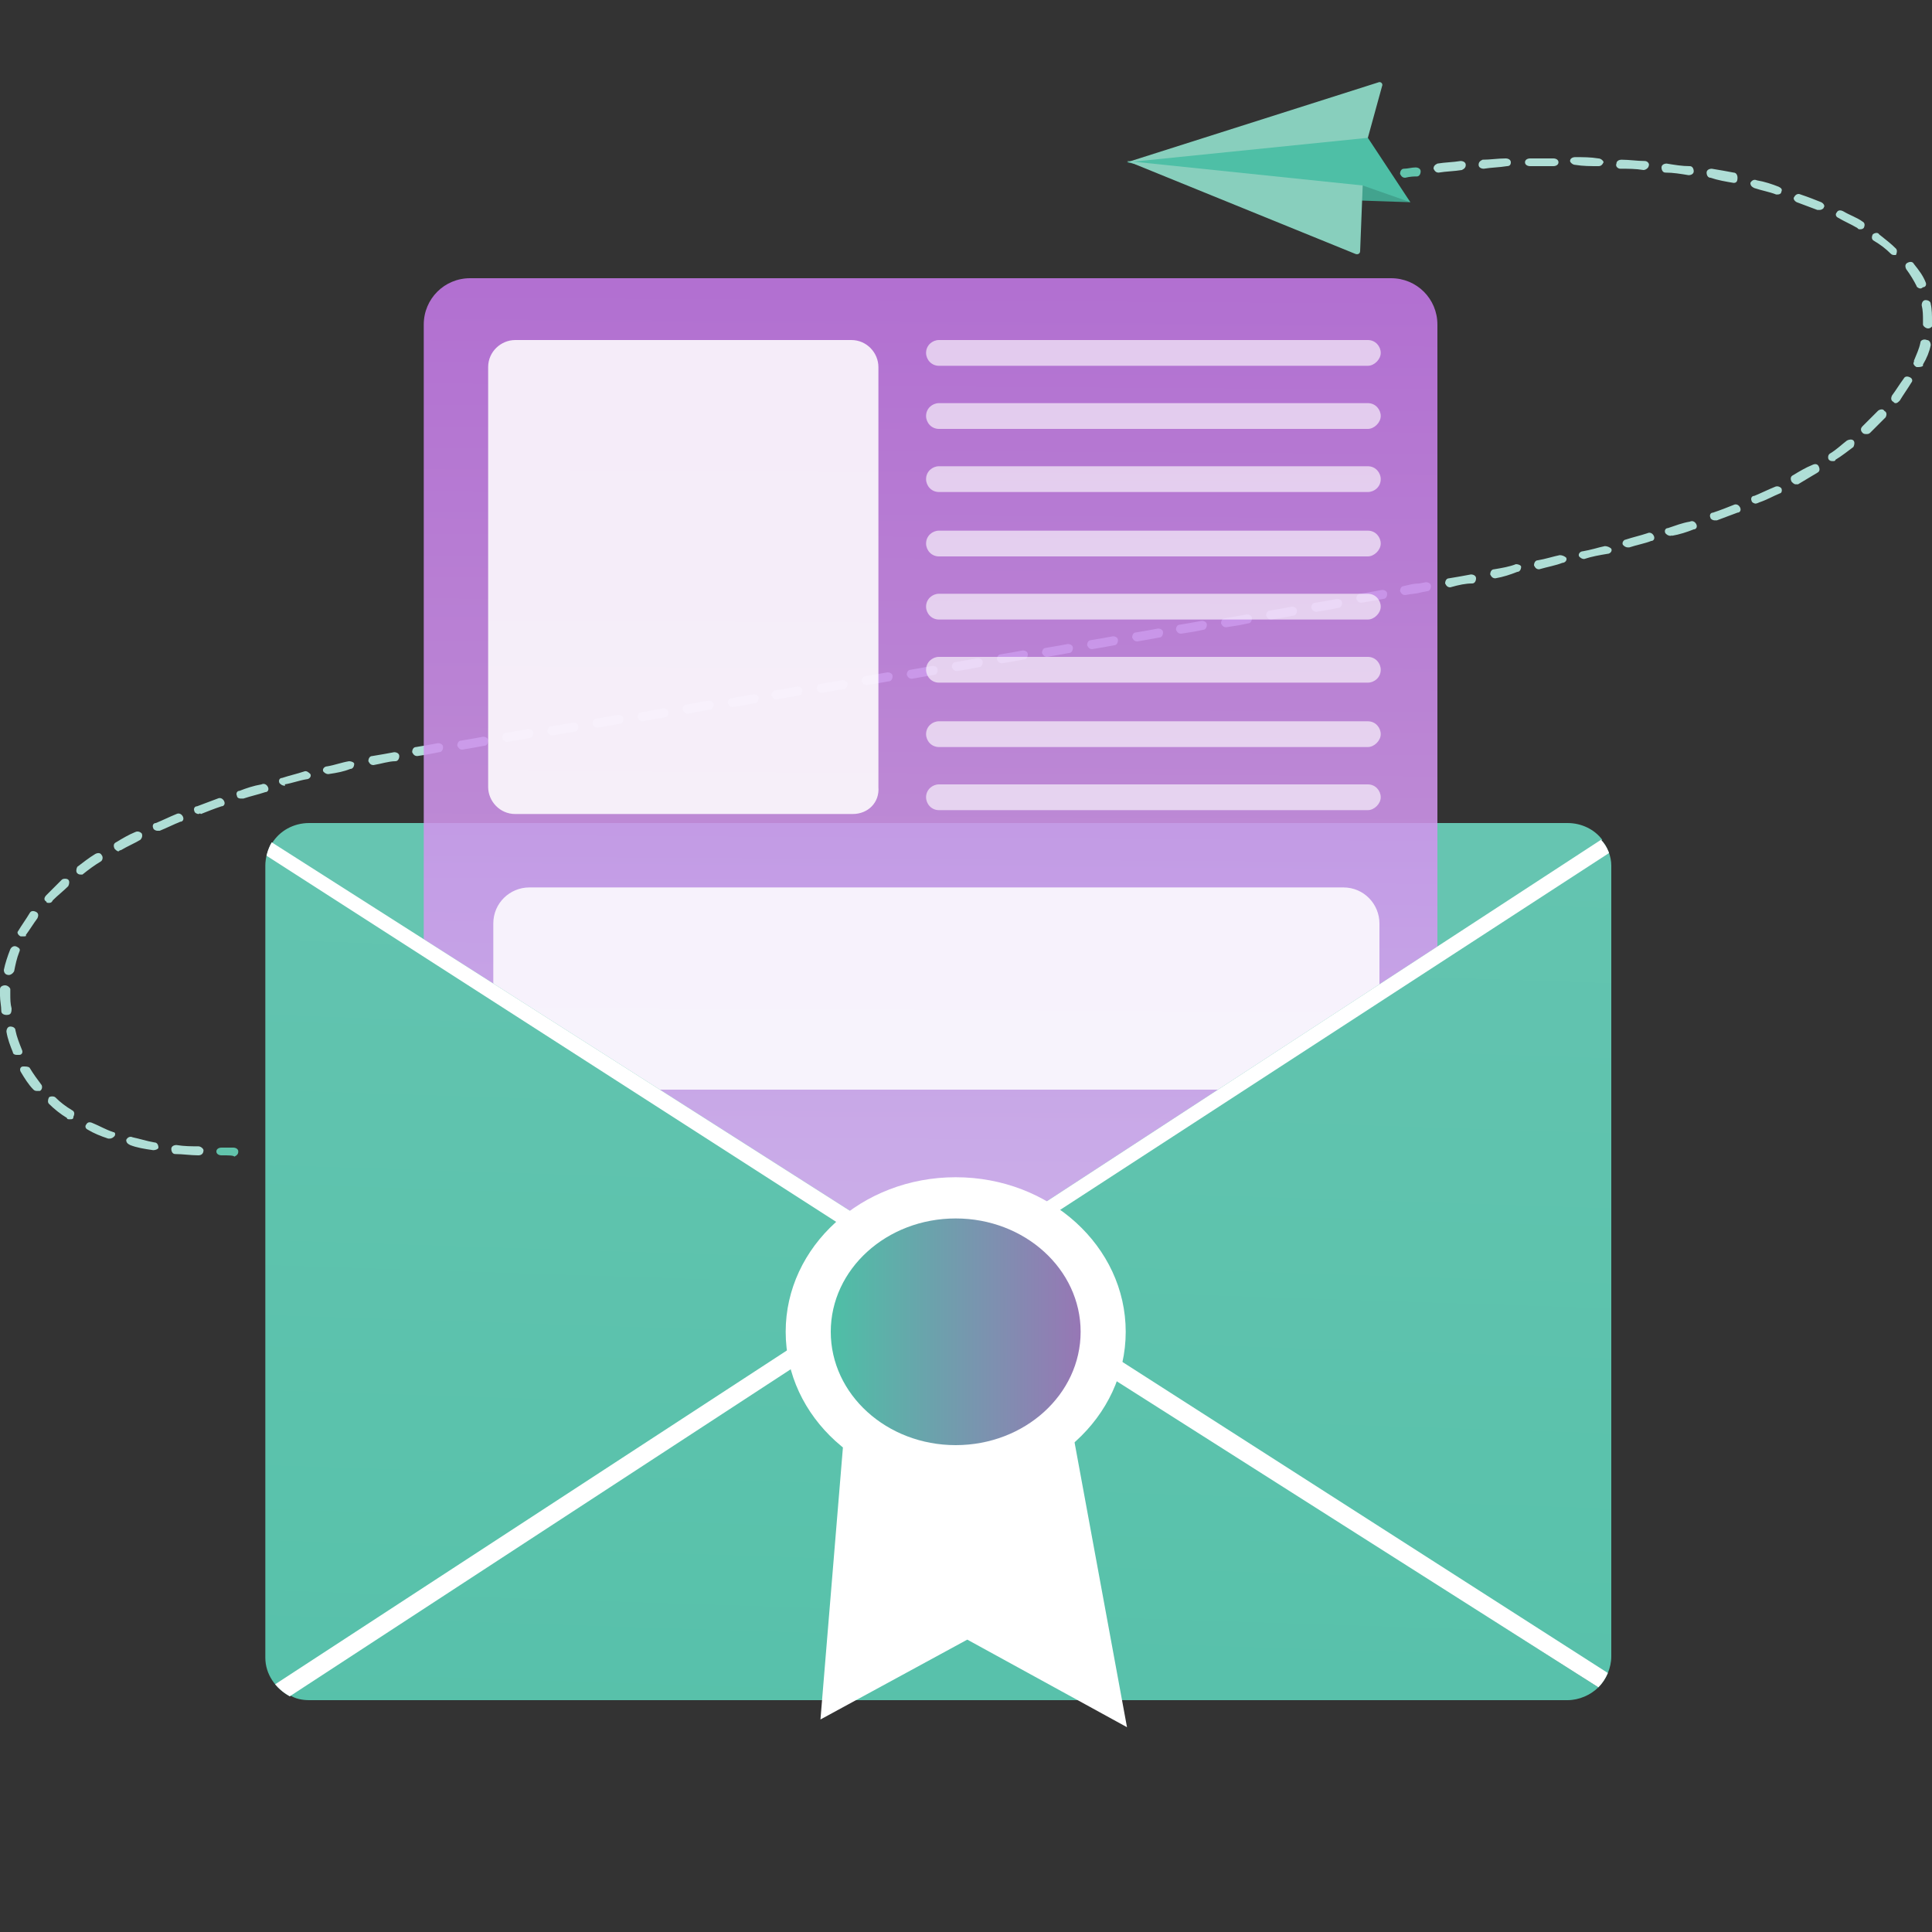 <?xml version="1.0" encoding="utf-8"?>
<!-- Generator: Adobe Illustrator 19.0.0, SVG Export Plug-In . SVG Version: 6.00 Build 0)  -->
<svg version="1.0" id="Layer_1" xmlns="http://www.w3.org/2000/svg" xmlns:xlink="http://www.w3.org/1999/xlink" x="0px" y="0px"
	 width="150px" height="150px" viewBox="0 0 150 150" enable-background="new 0 0 150 150" xml:space="preserve">
<rect x="0" y="0" width="150" height="150" fill="#333333" stroke="none"/>
<g id="XMLID_107_">
	<g id="XMLID_179_">
		<path id="XMLID_79_" fill="#62C4AC" d="M17.2,89.7c-0.2,0-0.4-0.1-0.4-0.3c0-0.2,0.2-0.3,0.4-0.3c0.5,0,0.9,0,0.9,0
			c0.2,0,0.4,0.1,0.4,0.3c0,0.2-0.1,0.3-0.3,0.4C18.1,89.7,17.8,89.7,17.2,89.7C17.2,89.7,17.2,89.7,17.2,89.7z"/>
	</g>
	<g id="XMLID_110_">
		<path id="XMLID_111_" fill="#AFDED6" d="M15.4,89.7C15.4,89.7,15.4,89.7,15.4,89.7c-0.6,0-1.2-0.1-1.8-0.1c-0.2,0-0.3-0.2-0.3-0.4
			c0-0.2,0.2-0.3,0.4-0.3c0.6,0.1,1.2,0.1,1.7,0.1c0.2,0,0.4,0.2,0.4,0.3C15.8,89.6,15.6,89.7,15.4,89.7z M11.9,89.3
			C11.9,89.3,11.9,89.3,11.9,89.3c-0.7-0.1-1.3-0.2-1.8-0.4c-0.2-0.1-0.3-0.2-0.3-0.4c0.1-0.2,0.3-0.3,0.5-0.2
			c0.5,0.1,1.1,0.3,1.7,0.4c0.2,0,0.3,0.2,0.3,0.4C12.3,89.2,12.1,89.3,11.9,89.3z M8.5,88.4c0,0-0.1,0-0.1,0
			c-0.6-0.2-1.1-0.4-1.6-0.7c-0.2-0.1-0.2-0.3-0.1-0.4c0.1-0.2,0.3-0.2,0.5-0.1c0.5,0.2,1,0.5,1.6,0.7C8.9,87.9,9,88,8.9,88.2
			C8.8,88.3,8.7,88.4,8.5,88.4z M5.4,86.9c-0.1,0-0.2,0-0.2-0.1c-0.5-0.3-1-0.7-1.4-1.1c-0.1-0.1-0.1-0.3,0-0.5
			c0.1-0.1,0.4-0.1,0.5,0c0.4,0.4,0.8,0.7,1.3,1c0.2,0.1,0.2,0.3,0.1,0.5C5.7,86.9,5.6,86.9,5.4,86.9z M2.9,84.7
			c-0.1,0-0.2,0-0.3-0.1c-0.4-0.4-0.7-0.9-1-1.4c-0.1-0.2,0-0.4,0.2-0.4s0.4,0,0.5,0.1c0.3,0.5,0.6,0.9,0.9,1.3
			c0.1,0.1,0.1,0.4-0.1,0.5C3.1,84.7,3,84.7,2.9,84.7z M1.3,81.9c-0.2,0-0.3-0.1-0.3-0.2c-0.2-0.5-0.4-1-0.5-1.6
			c0-0.2,0.1-0.4,0.3-0.4c0.2,0,0.4,0.1,0.4,0.3c0.1,0.5,0.3,1,0.5,1.5c0.1,0.2,0,0.4-0.2,0.4C1.4,81.9,1.3,81.9,1.3,81.9z
			 M0.5,78.8c-0.2,0-0.4-0.1-0.4-0.3c0-0.4-0.1-0.8-0.1-1.2c0-0.2,0-0.3,0-0.5c0-0.2,0.2-0.3,0.4-0.3c0.2,0,0.4,0.2,0.4,0.3
			c0,0.1,0,0.3,0,0.4c0,0.4,0,0.7,0.1,1.1C0.9,78.7,0.8,78.8,0.5,78.8C0.5,78.8,0.5,78.8,0.5,78.8z M0.7,75.7
			C0.6,75.7,0.6,75.7,0.7,75.7c-0.3,0-0.4-0.2-0.4-0.4c0.1-0.5,0.3-1.1,0.5-1.6c0.1-0.2,0.3-0.3,0.5-0.2c0.2,0.1,0.3,0.2,0.2,0.4
			c-0.2,0.5-0.3,1-0.4,1.5C1,75.6,0.8,75.7,0.7,75.7z M1.8,72.7c-0.1,0-0.1,0-0.2,0c-0.2-0.1-0.3-0.3-0.2-0.4
			c0.3-0.5,0.6-0.9,0.9-1.4c0.1-0.2,0.3-0.2,0.5-0.1c0.2,0.1,0.2,0.3,0.1,0.5c-0.3,0.4-0.6,0.9-0.9,1.3C2.1,72.7,1.9,72.7,1.8,72.7z
			 M3.8,70.1c-0.1,0-0.2,0-0.2-0.1c-0.2-0.1-0.2-0.3,0-0.5c0.4-0.4,0.8-0.8,1.2-1.2c0.1-0.1,0.4-0.1,0.5,0c0.1,0.1,0.1,0.3,0,0.5
			c-0.4,0.4-0.8,0.7-1.2,1.1C4,70.1,3.9,70.1,3.8,70.1z M6.3,67.9c-0.1,0-0.2,0-0.3-0.1c-0.1-0.1-0.1-0.3,0-0.5
			c0.4-0.3,0.9-0.7,1.4-1c0.2-0.1,0.4-0.1,0.5,0.1c0.1,0.1,0.1,0.4-0.1,0.5c-0.5,0.3-0.9,0.6-1.4,1C6.5,67.9,6.4,67.9,6.3,67.9z
			 M9.2,66.1c-0.1,0-0.2-0.1-0.3-0.2c-0.1-0.2-0.1-0.4,0.1-0.5c0.5-0.3,1-0.6,1.5-0.8c0.2-0.1,0.4,0,0.5,0.1c0.1,0.2,0,0.4-0.1,0.5
			c-0.5,0.3-1,0.5-1.5,0.8C9.3,66,9.2,66.1,9.2,66.1z M12.2,64.5c-0.1,0-0.3-0.1-0.3-0.2c-0.1-0.2,0-0.4,0.2-0.4
			c0.5-0.2,1.1-0.5,1.6-0.7c0.2-0.1,0.4,0,0.5,0.2c0.1,0.2,0,0.4-0.2,0.4c-0.5,0.2-1.1,0.5-1.6,0.7C12.4,64.5,12.3,64.5,12.2,64.5z
			 M15.4,63.2c-0.1,0-0.3-0.1-0.3-0.2c-0.1-0.2,0-0.4,0.2-0.4c0.5-0.2,1.1-0.4,1.6-0.6c0.2-0.1,0.4,0,0.5,0.2c0.1,0.2,0,0.4-0.2,0.4
			c-0.6,0.2-1.1,0.4-1.6,0.6C15.5,63.1,15.5,63.2,15.4,63.2z M18.7,62c-0.2,0-0.3-0.1-0.3-0.2c-0.1-0.2,0-0.4,0.2-0.4
			c0.5-0.2,1.1-0.4,1.7-0.5c0.2-0.1,0.4,0,0.5,0.2c0.1,0.2,0,0.4-0.2,0.4c-0.6,0.2-1.1,0.3-1.7,0.5C18.8,62,18.8,62,18.7,62z
			 M22.1,61c-0.2,0-0.3-0.1-0.4-0.2c-0.1-0.2,0-0.4,0.2-0.4c0.6-0.2,1.1-0.3,1.7-0.5c0.2-0.1,0.4,0.1,0.5,0.2
			c0.1,0.2-0.1,0.4-0.3,0.4c-0.6,0.1-1.1,0.3-1.7,0.4C22.2,61,22.1,61,22.1,61z M25.5,60.1c-0.2,0-0.3-0.1-0.4-0.2
			c-0.1-0.2,0.1-0.4,0.3-0.4c0.6-0.1,1.1-0.3,1.7-0.4c0.2,0,0.4,0.1,0.4,0.2c0,0.2-0.1,0.4-0.3,0.4C26.7,59.9,26.2,60,25.5,60.1
			C25.6,60.1,25.5,60.1,25.5,60.1z M29,59.4c-0.2,0-0.3-0.1-0.4-0.3c0-0.2,0.1-0.4,0.3-0.4c0.6-0.1,1.2-0.2,1.7-0.3
			c0.2,0,0.4,0.1,0.4,0.3c0,0.2-0.1,0.4-0.3,0.4C30.2,59.1,29.6,59.3,29,59.4C29,59.4,29,59.4,29,59.4z M32.4,58.7
			c-0.2,0-0.3-0.1-0.4-0.3c0-0.2,0.1-0.4,0.3-0.4c0.6-0.1,1.2-0.2,1.7-0.3c0.2,0,0.4,0.1,0.4,0.3c0,0.2-0.1,0.4-0.3,0.4
			C33.6,58.5,33.1,58.6,32.4,58.7C32.5,58.7,32.4,58.7,32.4,58.7z M35.9,58.2c-0.2,0-0.3-0.1-0.4-0.3c0-0.2,0.1-0.4,0.3-0.4
			c0.6-0.1,1.2-0.2,1.7-0.3c0.2,0,0.4,0.1,0.4,0.3c0,0.2-0.1,0.4-0.3,0.4C37.1,58,36.5,58.1,35.9,58.2
			C35.9,58.2,35.9,58.2,35.9,58.2z M39.4,57.6c-0.2,0-0.3-0.1-0.4-0.3c0-0.2,0.1-0.4,0.3-0.4l1.7-0.3c0.2,0,0.4,0.1,0.4,0.3
			c0,0.2-0.1,0.4-0.3,0.4L39.4,57.6C39.4,57.6,39.4,57.6,39.4,57.6z M42.9,57.1c-0.2,0-0.3-0.1-0.4-0.3c0-0.2,0.1-0.4,0.3-0.4
			l1.7-0.3c0.2,0,0.4,0.1,0.4,0.3c0,0.2-0.1,0.4-0.3,0.4L42.9,57.1C42.9,57.1,42.9,57.1,42.9,57.1z M46.4,56.5
			c-0.2,0-0.3-0.1-0.4-0.3c0-0.2,0.1-0.4,0.3-0.4l1.7-0.3c0.2,0,0.4,0.1,0.4,0.3c0,0.2-0.1,0.4-0.3,0.4L46.4,56.5
			C46.4,56.5,46.4,56.5,46.4,56.5z M49.9,56c-0.2,0-0.3-0.1-0.4-0.3c0-0.2,0.1-0.4,0.3-0.4l1.7-0.3c0.2,0,0.4,0.1,0.4,0.3
			c0,0.2-0.1,0.4-0.3,0.4L49.9,56C49.9,56,49.9,56,49.9,56z M53.4,55.4c-0.2,0-0.3-0.1-0.4-0.3c0-0.2,0.1-0.4,0.3-0.4l1.7-0.3
			c0.2,0,0.4,0.1,0.4,0.3c0,0.2-0.1,0.4-0.3,0.4L53.4,55.4C53.4,55.4,53.4,55.4,53.4,55.4z M56.9,54.9c-0.2,0-0.3-0.1-0.4-0.3
			c0-0.2,0.1-0.4,0.3-0.4l1.7-0.3c0.2,0,0.4,0.1,0.4,0.3c0,0.2-0.1,0.4-0.3,0.4L56.9,54.9C56.9,54.9,56.9,54.9,56.9,54.9z
			 M60.3,54.3c-0.2,0-0.3-0.1-0.4-0.3c0-0.2,0.1-0.4,0.3-0.4l1.7-0.3c0.2,0,0.4,0.1,0.4,0.3c0,0.2-0.1,0.4-0.3,0.4L60.3,54.3
			C60.4,54.3,60.4,54.3,60.3,54.3z M63.8,53.8c-0.2,0-0.3-0.1-0.4-0.3c0-0.2,0.1-0.4,0.3-0.4l1.7-0.3c0.2,0,0.4,0.1,0.4,0.3
			c0,0.2-0.1,0.4-0.3,0.4L63.8,53.8C63.9,53.8,63.9,53.8,63.8,53.8z M67.3,53.2c-0.2,0-0.3-0.1-0.4-0.3c0-0.2,0.1-0.4,0.3-0.4
			l1.7-0.3c0.2,0,0.4,0.1,0.4,0.3c0,0.2-0.1,0.4-0.3,0.4L67.3,53.2C67.4,53.2,67.3,53.2,67.3,53.2z M70.8,52.7
			c-0.2,0-0.3-0.1-0.4-0.3c0-0.2,0.1-0.4,0.3-0.4l1.7-0.3c0.2,0,0.4,0.1,0.4,0.3c0,0.2-0.1,0.4-0.3,0.4L70.8,52.7
			C70.9,52.7,70.8,52.7,70.8,52.7z M74.3,52.1c-0.2,0-0.3-0.1-0.4-0.3c0-0.2,0.1-0.4,0.3-0.4c0.6-0.1,1.2-0.2,1.7-0.3
			c0.2,0,0.4,0.1,0.4,0.3c0,0.2-0.1,0.4-0.3,0.4C75.5,51.9,75,52,74.3,52.1C74.3,52.1,74.3,52.1,74.3,52.1z M77.8,51.5
			c-0.2,0-0.3-0.1-0.4-0.3c0-0.2,0.1-0.4,0.3-0.4c0.6-0.1,1.2-0.2,1.7-0.3c0.2,0,0.4,0.1,0.4,0.3c0,0.2-0.1,0.4-0.3,0.4
			C79,51.3,78.4,51.4,77.8,51.5C77.8,51.5,77.8,51.5,77.8,51.5z M81.3,51c-0.2,0-0.3-0.1-0.4-0.3c0-0.2,0.1-0.4,0.3-0.4
			c0.6-0.1,1.2-0.2,1.7-0.3c0.2,0,0.4,0.1,0.4,0.3c0,0.2-0.1,0.4-0.3,0.4C82.5,50.8,81.9,50.9,81.3,51C81.3,51,81.3,51,81.3,51z
			 M84.8,50.4c-0.2,0-0.3-0.1-0.4-0.3c0-0.2,0.1-0.4,0.3-0.4c0.6-0.1,1.2-0.2,1.7-0.3c0.2,0,0.4,0.1,0.4,0.3c0,0.2-0.1,0.4-0.3,0.4
			C86,50.2,85.4,50.3,84.8,50.4C84.8,50.4,84.8,50.4,84.8,50.4z M88.3,49.8c-0.2,0-0.3-0.1-0.4-0.3c0-0.2,0.1-0.4,0.3-0.4
			c0.6-0.1,1.2-0.2,1.7-0.3c0.2,0,0.4,0.1,0.4,0.3c0,0.2-0.1,0.4-0.3,0.4C89.5,49.6,88.9,49.7,88.3,49.8
			C88.3,49.8,88.3,49.8,88.3,49.8z M91.7,49.2c-0.2,0-0.3-0.1-0.4-0.3c0-0.2,0.1-0.4,0.3-0.4c0.6-0.1,1.2-0.2,1.7-0.3
			c0.2,0,0.4,0.1,0.4,0.3c0,0.2-0.1,0.4-0.3,0.4C93,49,92.4,49.1,91.7,49.2C91.8,49.2,91.8,49.2,91.7,49.2z M95.2,48.7
			c-0.2,0-0.3-0.1-0.4-0.3c0-0.2,0.1-0.4,0.3-0.4c0.6-0.1,1.2-0.2,1.7-0.3c0.2,0,0.4,0.1,0.4,0.3c0,0.2-0.1,0.4-0.3,0.4
			C96.5,48.5,95.9,48.6,95.2,48.7C95.3,48.7,95.2,48.7,95.2,48.7z M98.7,48.1c-0.2,0-0.3-0.1-0.4-0.3c0-0.2,0.1-0.4,0.3-0.4
			c0.6-0.1,1.2-0.2,1.7-0.3c0.2,0,0.4,0.1,0.4,0.3c0,0.2-0.1,0.4-0.3,0.4C99.9,47.9,99.4,48,98.7,48.1
			C98.8,48.1,98.7,48.1,98.7,48.1z M102.2,47.5c-0.2,0-0.3-0.1-0.4-0.3c0-0.2,0.1-0.4,0.3-0.4c0.6-0.1,1.2-0.2,1.7-0.3
			c0.2,0,0.4,0.1,0.4,0.3c0,0.2-0.1,0.4-0.3,0.4C103.4,47.3,102.9,47.4,102.2,47.5C102.2,47.5,102.2,47.5,102.2,47.5z M105.7,46.8
			c-0.2,0-0.3-0.1-0.4-0.3c0-0.2,0.1-0.4,0.3-0.4c0.6-0.1,1.2-0.2,1.7-0.3c0.2,0,0.4,0.1,0.4,0.3c0,0.2-0.1,0.4-0.3,0.4
			C106.9,46.6,106.3,46.7,105.7,46.8C105.7,46.8,105.7,46.8,105.7,46.8z M109.1,46.2c-0.2,0-0.3-0.1-0.4-0.3c0-0.2,0.1-0.4,0.3-0.4
			c0.4-0.1,0.8-0.2,1.2-0.2l0.5-0.1c0.2,0,0.4,0.1,0.4,0.3c0,0.2-0.1,0.4-0.3,0.4l-0.5,0.1C110,46.1,109.6,46.1,109.1,46.2
			C109.2,46.2,109.2,46.2,109.1,46.2z M112.6,45.6c-0.2,0-0.3-0.1-0.4-0.3c0-0.2,0.1-0.4,0.3-0.4c0.6-0.1,1.2-0.2,1.7-0.3
			c0.2,0,0.4,0.1,0.4,0.3c0,0.2-0.1,0.4-0.3,0.4C113.8,45.3,113.3,45.4,112.6,45.6C112.7,45.6,112.6,45.6,112.6,45.6z M116.1,44.9
			c-0.2,0-0.3-0.1-0.4-0.3c0-0.2,0.1-0.4,0.3-0.4c0.6-0.1,1.2-0.2,1.7-0.4c0.2,0,0.4,0.1,0.4,0.2c0,0.2-0.1,0.4-0.3,0.4
			C117.3,44.6,116.7,44.8,116.1,44.9C116.1,44.9,116.1,44.9,116.1,44.9z M119.5,44.2c-0.2,0-0.3-0.1-0.4-0.3c0-0.2,0.1-0.4,0.3-0.4
			c0.6-0.1,1.2-0.3,1.7-0.4c0.2,0,0.4,0.1,0.5,0.2c0.1,0.2-0.1,0.4-0.3,0.4C120.8,43.9,120.2,44,119.5,44.2
			C119.6,44.2,119.5,44.2,119.5,44.2z M123,43.4c-0.2,0-0.3-0.1-0.4-0.2c-0.1-0.2,0.1-0.4,0.3-0.4c0.6-0.1,1.2-0.3,1.7-0.4
			c0.2,0,0.4,0.1,0.5,0.2c0.1,0.2-0.1,0.4-0.3,0.4C124.2,43.1,123.6,43.2,123,43.4C123,43.4,123,43.4,123,43.4z M126.4,42.5
			c-0.2,0-0.3-0.1-0.4-0.2c-0.1-0.2,0.1-0.4,0.2-0.4c0.6-0.2,1.1-0.3,1.7-0.5c0.2-0.1,0.4,0,0.5,0.2c0.1,0.2,0,0.4-0.2,0.4
			c-0.5,0.2-1.1,0.3-1.7,0.5C126.4,42.5,126.4,42.5,126.4,42.5z M129.7,41.6c-0.2,0-0.3-0.1-0.4-0.2c-0.1-0.2,0-0.4,0.2-0.4
			c0.6-0.2,1.1-0.4,1.7-0.5c0.2-0.1,0.4,0,0.5,0.2c0.1,0.2,0,0.4-0.2,0.4c-0.5,0.2-1.1,0.4-1.7,0.5
			C129.8,41.5,129.8,41.6,129.7,41.6z M133.1,40.4c-0.1,0-0.3-0.1-0.3-0.2c-0.1-0.2,0-0.4,0.2-0.4c0.6-0.2,1.1-0.4,1.6-0.6
			c0.2-0.1,0.4,0,0.5,0.2c0.1,0.2,0,0.4-0.2,0.4c-0.5,0.2-1.1,0.4-1.6,0.6C133.1,40.4,133.1,40.4,133.1,40.4z M136.3,39.1
			c-0.1,0-0.3-0.1-0.3-0.2c-0.1-0.2,0-0.4,0.2-0.4c0.5-0.2,1.1-0.5,1.6-0.7c0.2-0.1,0.4,0,0.5,0.1c0.1,0.2,0,0.4-0.1,0.4
			c-0.5,0.2-1,0.5-1.6,0.7C136.4,39.1,136.3,39.1,136.3,39.1z M139.4,37.6c-0.1,0-0.2-0.1-0.3-0.2c-0.1-0.2-0.1-0.4,0.1-0.5
			c0.5-0.3,1-0.6,1.5-0.8c0.2-0.1,0.4-0.1,0.5,0.1c0.1,0.2,0.1,0.4-0.1,0.5c-0.5,0.3-1,0.6-1.5,0.9
			C139.5,37.6,139.5,37.6,139.4,37.6z M142.3,35.8c-0.1,0-0.2,0-0.3-0.1c-0.1-0.1-0.1-0.4,0.1-0.5c0.5-0.3,0.9-0.7,1.3-1
			c0.2-0.1,0.4-0.1,0.5,0c0.1,0.1,0.1,0.3,0,0.5c-0.4,0.3-0.9,0.7-1.4,1C142.5,35.8,142.4,35.8,142.3,35.8z M144.9,33.7
			c-0.1,0-0.2,0-0.3-0.1c-0.1-0.1-0.2-0.3,0-0.5c0.4-0.4,0.8-0.8,1.2-1.2c0.1-0.1,0.4-0.2,0.5,0c0.2,0.1,0.2,0.3,0.1,0.5
			c-0.4,0.4-0.8,0.8-1.2,1.2C145.1,33.7,145,33.7,144.9,33.7z M147.2,31.3c-0.1,0-0.1,0-0.2-0.1c-0.2-0.1-0.2-0.3-0.1-0.5
			c0.3-0.4,0.6-0.9,0.9-1.3c0.1-0.2,0.3-0.2,0.5-0.1c0.2,0.1,0.2,0.3,0.1,0.4c-0.3,0.5-0.6,0.9-0.9,1.4
			C147.4,31.2,147.3,31.3,147.2,31.3z M148.9,28.5c0,0-0.1,0-0.1,0c-0.2-0.1-0.3-0.3-0.2-0.4c0,0,0-0.1,0-0.1
			c0.2-0.5,0.4-0.9,0.5-1.4c0-0.2,0.3-0.3,0.5-0.2c0.2,0,0.3,0.2,0.3,0.4c-0.1,0.5-0.3,1-0.6,1.5c0,0,0,0.1,0,0.1
			C149.2,28.5,149,28.5,148.9,28.5z M149.7,25.5C149.7,25.5,149.7,25.5,149.7,25.5c-0.2,0-0.4-0.2-0.4-0.3c0-0.1,0-0.2,0-0.3
			c0-0.4,0-0.8-0.1-1.2c0-0.2,0.1-0.4,0.3-0.4c0.2,0,0.4,0.1,0.4,0.3c0.1,0.4,0.1,0.9,0.1,1.3c0,0.1,0,0.2,0,0.3
			C150.1,25.3,149.9,25.5,149.7,25.5z M149.1,22.4c-0.1,0-0.3-0.1-0.3-0.2c-0.2-0.4-0.5-0.9-0.8-1.3c-0.1-0.2-0.1-0.4,0.1-0.5
			c0.2-0.1,0.4-0.1,0.5,0.1c0.4,0.5,0.7,0.9,0.9,1.4c0.1,0.2,0,0.4-0.2,0.4C149.2,22.4,149.1,22.4,149.1,22.4z M147.1,19.8
			c-0.1,0-0.2,0-0.3-0.1c-0.4-0.4-0.8-0.7-1.3-1c-0.2-0.1-0.2-0.3-0.1-0.5c0.1-0.1,0.4-0.2,0.5,0c0.5,0.4,0.9,0.7,1.3,1.1
			c0.1,0.1,0.1,0.3,0,0.5C147.3,19.8,147.2,19.8,147.1,19.8z M144.4,17.8c-0.1,0-0.1,0-0.2-0.1c-0.5-0.3-1-0.5-1.5-0.8
			c-0.2-0.1-0.2-0.3-0.1-0.4c0.1-0.2,0.3-0.2,0.5-0.1c0.5,0.3,1.1,0.5,1.5,0.8c0.2,0.1,0.2,0.3,0.1,0.5
			C144.6,17.8,144.5,17.8,144.4,17.8z M141.3,16.3c-0.1,0-0.1,0-0.2,0c-0.5-0.2-1.1-0.4-1.6-0.6c-0.2-0.1-0.3-0.3-0.2-0.4
			c0.1-0.2,0.3-0.3,0.5-0.2c0.6,0.2,1.1,0.4,1.6,0.6c0.2,0.1,0.3,0.3,0.2,0.4C141.6,16.2,141.4,16.3,141.3,16.3z M138,15.1
			c0,0-0.1,0-0.1,0c-0.5-0.2-1.1-0.3-1.7-0.5c-0.2-0.1-0.3-0.2-0.3-0.4c0.1-0.2,0.3-0.3,0.5-0.2c0.6,0.1,1.2,0.3,1.7,0.5
			c0.2,0.1,0.3,0.2,0.2,0.4C138.3,15,138.2,15.1,138,15.1z M134.6,14.2C134.6,14.2,134.5,14.2,134.6,14.2c-0.6-0.1-1.2-0.2-1.8-0.4
			c-0.2,0-0.3-0.2-0.3-0.4c0-0.2,0.2-0.3,0.4-0.3c0.6,0.1,1.2,0.2,1.7,0.3c0.2,0,0.3,0.2,0.3,0.4C134.9,14.1,134.8,14.2,134.6,14.2z
			 M131.1,13.6C131.1,13.6,131.1,13.6,131.1,13.6c-0.6-0.1-1.2-0.2-1.8-0.2c-0.2,0-0.3-0.2-0.3-0.4c0-0.2,0.2-0.3,0.4-0.3
			c0.6,0.1,1.2,0.2,1.8,0.2c0.2,0,0.3,0.2,0.3,0.4C131.5,13.5,131.3,13.6,131.1,13.6z M111.7,13.4c-0.2,0-0.3-0.1-0.4-0.3
			c0-0.2,0.1-0.3,0.3-0.4c0.6-0.1,1.2-0.1,1.8-0.2c0.2,0,0.4,0.1,0.4,0.3c0,0.2-0.1,0.3-0.3,0.4C112.9,13.3,112.3,13.3,111.7,13.4
			C111.7,13.4,111.7,13.4,111.7,13.4z M127.6,13.2C127.6,13.2,127.6,13.2,127.6,13.2c-0.6-0.1-1.2-0.1-1.8-0.1
			c-0.2,0-0.4-0.2-0.3-0.4c0-0.2,0.2-0.3,0.4-0.3c0.6,0,1.2,0.1,1.8,0.1c0.2,0,0.4,0.2,0.3,0.4C128,13,127.8,13.2,127.6,13.2z
			 M115.2,13.1c-0.2,0-0.4-0.1-0.4-0.3c0-0.2,0.1-0.3,0.3-0.4c0.6,0,1.2-0.1,1.8-0.1c0.2,0,0.4,0.1,0.4,0.3c0,0.2-0.1,0.3-0.3,0.3
			C116.4,13,115.8,13,115.2,13.1C115.3,13.1,115.2,13.1,115.2,13.1z M124.1,12.9C124.1,12.9,124.1,12.9,124.1,12.9
			c-0.6,0-1.2,0-1.8-0.1c-0.2,0-0.4-0.2-0.4-0.3c0-0.2,0.2-0.3,0.4-0.3c0.6,0,1.2,0,1.8,0.1c0.2,0,0.4,0.2,0.4,0.3
			C124.4,12.8,124.3,12.9,124.1,12.9z M118.8,12.9c-0.2,0-0.4-0.1-0.4-0.3c0-0.2,0.2-0.3,0.4-0.3c0.6,0,1.2,0,1.8,0c0,0,0,0,0,0
			c0.2,0,0.4,0.1,0.4,0.3c0,0.2-0.2,0.3-0.4,0.3C120,12.9,119.4,12.9,118.8,12.9C118.8,12.9,118.8,12.9,118.8,12.9z"/>
	</g>
	<g id="XMLID_108_">
		<path id="XMLID_9_" fill="#62C4AC" d="M109.1,13.8c-0.2,0-0.3-0.1-0.4-0.3c0-0.2,0.1-0.4,0.3-0.4c0.3,0,0.6-0.1,0.9-0.1
			c0.2,0,0.4,0.1,0.4,0.3c0,0.2-0.1,0.4-0.3,0.4C109.8,13.7,109.5,13.7,109.1,13.8C109.2,13.8,109.1,13.8,109.1,13.8z"/>
	</g>
</g>
<g id="XMLID_181_">
	<path id="XMLID_96_" fill="#66C5B1" d="M124.4,65.2L73.2,98.6L21.1,65.5c0.6-1,1.7-1.6,2.9-1.6h97.7
		C122.8,63.9,123.8,64.4,124.4,65.2z"/>
	<g id="XMLID_192_">
		<linearGradient id="XMLID_99_" gradientUnits="userSpaceOnUse" x1="71.913" y1="125.537" x2="73.259" y2="-91.717">
			<stop  offset="4.469546e-003" style="stop-color:#E3BFF4"/>
			<stop  offset="1" style="stop-color:#A22ADB"/>
		</linearGradient>
		<path id="XMLID_95_" opacity="0.87" fill="url(#XMLID_99_)" d="M108,114.1H36.5c-2,0-3.6-1.6-3.6-3.6V25.2c0-2,1.6-3.6,3.6-3.6
			H108c2,0,3.6,1.6,3.6,3.6v85.4C111.6,112.5,110,114.1,108,114.1z"/>
		<path id="XMLID_94_" opacity="0.86" fill="#FFFFFF" d="M66.2,63.2H40c-1.2,0-2.1-1-2.1-2.1V28.5c0-1.2,1-2.1,2.1-2.1h26.1
			c1.2,0,2.1,1,2.1,2.1v32.6C68.3,62.3,67.4,63.2,66.2,63.2z"/>
		<g id="XMLID_194_" opacity="0.63">
			<path id="XMLID_93_" fill="#FFFFFF" d="M106.2,28.4H72.9c-0.6,0-1-0.5-1-1v0c0-0.6,0.5-1,1-1h33.3c0.6,0,1,0.5,1,1v0
				C107.2,27.9,106.7,28.4,106.2,28.4z"/>
			<path id="XMLID_92_" fill="#FFFFFF" d="M106.2,33.3H72.9c-0.6,0-1-0.5-1-1v0c0-0.6,0.5-1,1-1h33.3c0.6,0,1,0.5,1,1v0
				C107.2,32.8,106.7,33.3,106.2,33.3z"/>
			<path id="XMLID_91_" fill="#FFFFFF" d="M106.2,38.2H72.9c-0.6,0-1-0.5-1-1l0,0c0-0.6,0.5-1,1-1h33.3c0.6,0,1,0.5,1,1l0,0
				C107.2,37.8,106.7,38.2,106.2,38.2z"/>
			<path id="XMLID_90_" fill="#FFFFFF" d="M106.2,43.2H72.9c-0.6,0-1-0.5-1-1v0c0-0.6,0.5-1,1-1h33.3c0.6,0,1,0.5,1,1v0
				C107.2,42.7,106.7,43.2,106.2,43.2z"/>
			<path id="XMLID_89_" fill="#FFFFFF" d="M106.2,48.1H72.9c-0.6,0-1-0.5-1-1v0c0-0.6,0.5-1,1-1h33.3c0.6,0,1,0.5,1,1v0
				C107.2,47.6,106.7,48.1,106.2,48.1z"/>
			<path id="XMLID_88_" fill="#FFFFFF" d="M106.2,53H72.9c-0.6,0-1-0.5-1-1l0,0c0-0.6,0.5-1,1-1h33.3c0.6,0,1,0.5,1,1l0,0
				C107.2,52.6,106.7,53,106.2,53z"/>
			<path id="XMLID_87_" fill="#FFFFFF" d="M106.2,58H72.9c-0.6,0-1-0.5-1-1l0,0c0-0.6,0.5-1,1-1h33.3c0.6,0,1,0.5,1,1l0,0
				C107.2,57.5,106.7,58,106.2,58z"/>
			<path id="XMLID_86_" fill="#FFFFFF" d="M106.2,62.9H72.9c-0.6,0-1-0.5-1-1v0c0-0.6,0.5-1,1-1h33.3c0.6,0,1,0.5,1,1v0
				C107.2,62.4,106.7,62.9,106.2,62.9z"/>
		</g>
		<path id="XMLID_85_" opacity="0.86" fill="#FFFFFF" d="M104.3,68.9c1.6,0,2.8,1.3,2.8,2.8v10.1c0,1.6-1.3,2.8-2.8,2.8H41.1
			c-1.6,0-2.8-1.3-2.8-2.8V71.7c0-1.6,1.3-2.8,2.8-2.8"/>
	</g>
	<g id="XMLID_182_">
		<linearGradient id="XMLID_100_" gradientUnits="userSpaceOnUse" x1="76.384" y1="36.193" x2="71.45" y2="188.244">
			<stop  offset="4.469546e-003" style="stop-color:#68C5B2"/>
			<stop  offset="1" style="stop-color:#4EBFA6"/>
		</linearGradient>
		<path id="XMLID_84_" fill="url(#XMLID_100_)" d="M124.1,131c-0.6,0.6-1.5,1-2.4,1H24c-0.5,0-1.1-0.1-1.5-0.4l50.7-33.1L124.1,131z
			"/>
		<g id="XMLID_187_">
			<defs>
				<path id="XMLID_51_" d="M73.2,98.6l-50.7,33.1c-1.1-0.6-1.9-1.7-1.9-3V67.2c0-0.6,0.2-1.3,0.5-1.8L73.2,98.6z"/>
			</defs>
			<linearGradient id="XMLID_101_" gradientUnits="userSpaceOnUse" x1="48.429" y1="35.316" x2="43.496" y2="187.321">
				<stop  offset="4.469546e-003" style="stop-color:#68C5B2"/>
				<stop  offset="1" style="stop-color:#4EBFA6"/>
			</linearGradient>
			<use xlink:href="#XMLID_51_"  overflow="visible" fill="url(#XMLID_101_)"/>
			<clipPath id="XMLID_103_">
				<use xlink:href="#XMLID_51_"  overflow="visible"/>
			</clipPath>
			<polygon id="XMLID_83_" clip-path="url(#XMLID_103_)" fill="#FFFFFF" points="20.7,131.2 74.2,96.3 76.9,98.9 22.2,132.6 			"/>
			<polygon id="XMLID_82_" clip-path="url(#XMLID_103_)" fill="#FFFFFF" points="19.7,65.8 74,100.7 74.7,97.1 20.6,63.2 			"/>
		</g>
		<g id="XMLID_183_">
			<defs>
				<path id="XMLID_50_" d="M125.1,67.2v61.4c0,0.9-0.4,1.8-1,2.4l-51-32.4l51.2-33.4C124.8,65.7,125.1,66.5,125.1,67.2z"/>
			</defs>
			<linearGradient id="XMLID_104_" gradientUnits="userSpaceOnUse" x1="101.62" y1="37.02" x2="96.688" y2="189.025">
				<stop  offset="4.469546e-003" style="stop-color:#68C5B2"/>
				<stop  offset="1" style="stop-color:#4EBFA6"/>
			</linearGradient>
			<use xlink:href="#XMLID_50_"  overflow="visible" fill="url(#XMLID_104_)"/>
			<clipPath id="XMLID_105_">
				<use xlink:href="#XMLID_50_"  overflow="visible"/>
			</clipPath>
			<polygon id="XMLID_81_" clip-path="url(#XMLID_105_)" fill="#FFFFFF" points="127.5,131.6 73.5,97 70.8,99.7 125.6,133.3 			"/>
			<polygon id="XMLID_80_" clip-path="url(#XMLID_105_)" fill="#FFFFFF" points="128.2,64.1 73.9,99.4 73.2,95.9 127.3,62 			"/>
		</g>
	</g>
</g>
<g id="XMLID_102_">
	<polygon id="XMLID_8_" fill-rule="evenodd" clip-rule="evenodd" fill="#42A38E" points="107.7,14.4 109.5,15.7 103.4,15.5 
		97.1,14.4 99.7,11.9 	"/>
	<polygon id="XMLID_7_" fill-rule="evenodd" clip-rule="evenodd" fill="#4EBFA6" points="105.7,10 106.2,10.7 109.5,15.7 
		105.8,14.4 105,15.1 93.2,13.8 87.5,12.6 97.9,10.1 	"/>
	<path id="XMLID_6_" fill-rule="evenodd" clip-rule="evenodd" fill="#88CFBD" d="M87.5,12.6L107,6.4c0.2-0.1,0.4,0.1,0.3,0.3l-1.1,4
		L87.5,12.6z"/>
	<path id="XMLID_5_" fill-rule="evenodd" clip-rule="evenodd" fill="#88CFBD" d="M105.8,14.4l-18.3-1.9l17.7,7.2
		c0.2,0.1,0.4,0,0.4-0.2L105.8,14.4z"/>
</g>
<g id="XMLID_98_">
	<polygon id="XMLID_4_" fill="#FFFFFF" points="65.5,111.7 63.7,133.5 75.1,127.3 87.5,134.1 83.1,110.2 	"/>
	<ellipse id="XMLID_3_" fill="#FFFFFF" cx="74.2" cy="103.4" rx="13.2" ry="12"/>
	<linearGradient id="XMLID_106_" gradientUnits="userSpaceOnUse" x1="64.541" y1="103.421" x2="83.914" y2="103.421">
		<stop  offset="4.469546e-003" style="stop-color:#4EBFA6"/>
		<stop  offset="1" style="stop-color:#9777B5"/>
	</linearGradient>
	<ellipse id="XMLID_2_" fill="url(#XMLID_106_)" cx="74.2" cy="103.4" rx="9.7" ry="8.8"/>
</g>
</svg>
